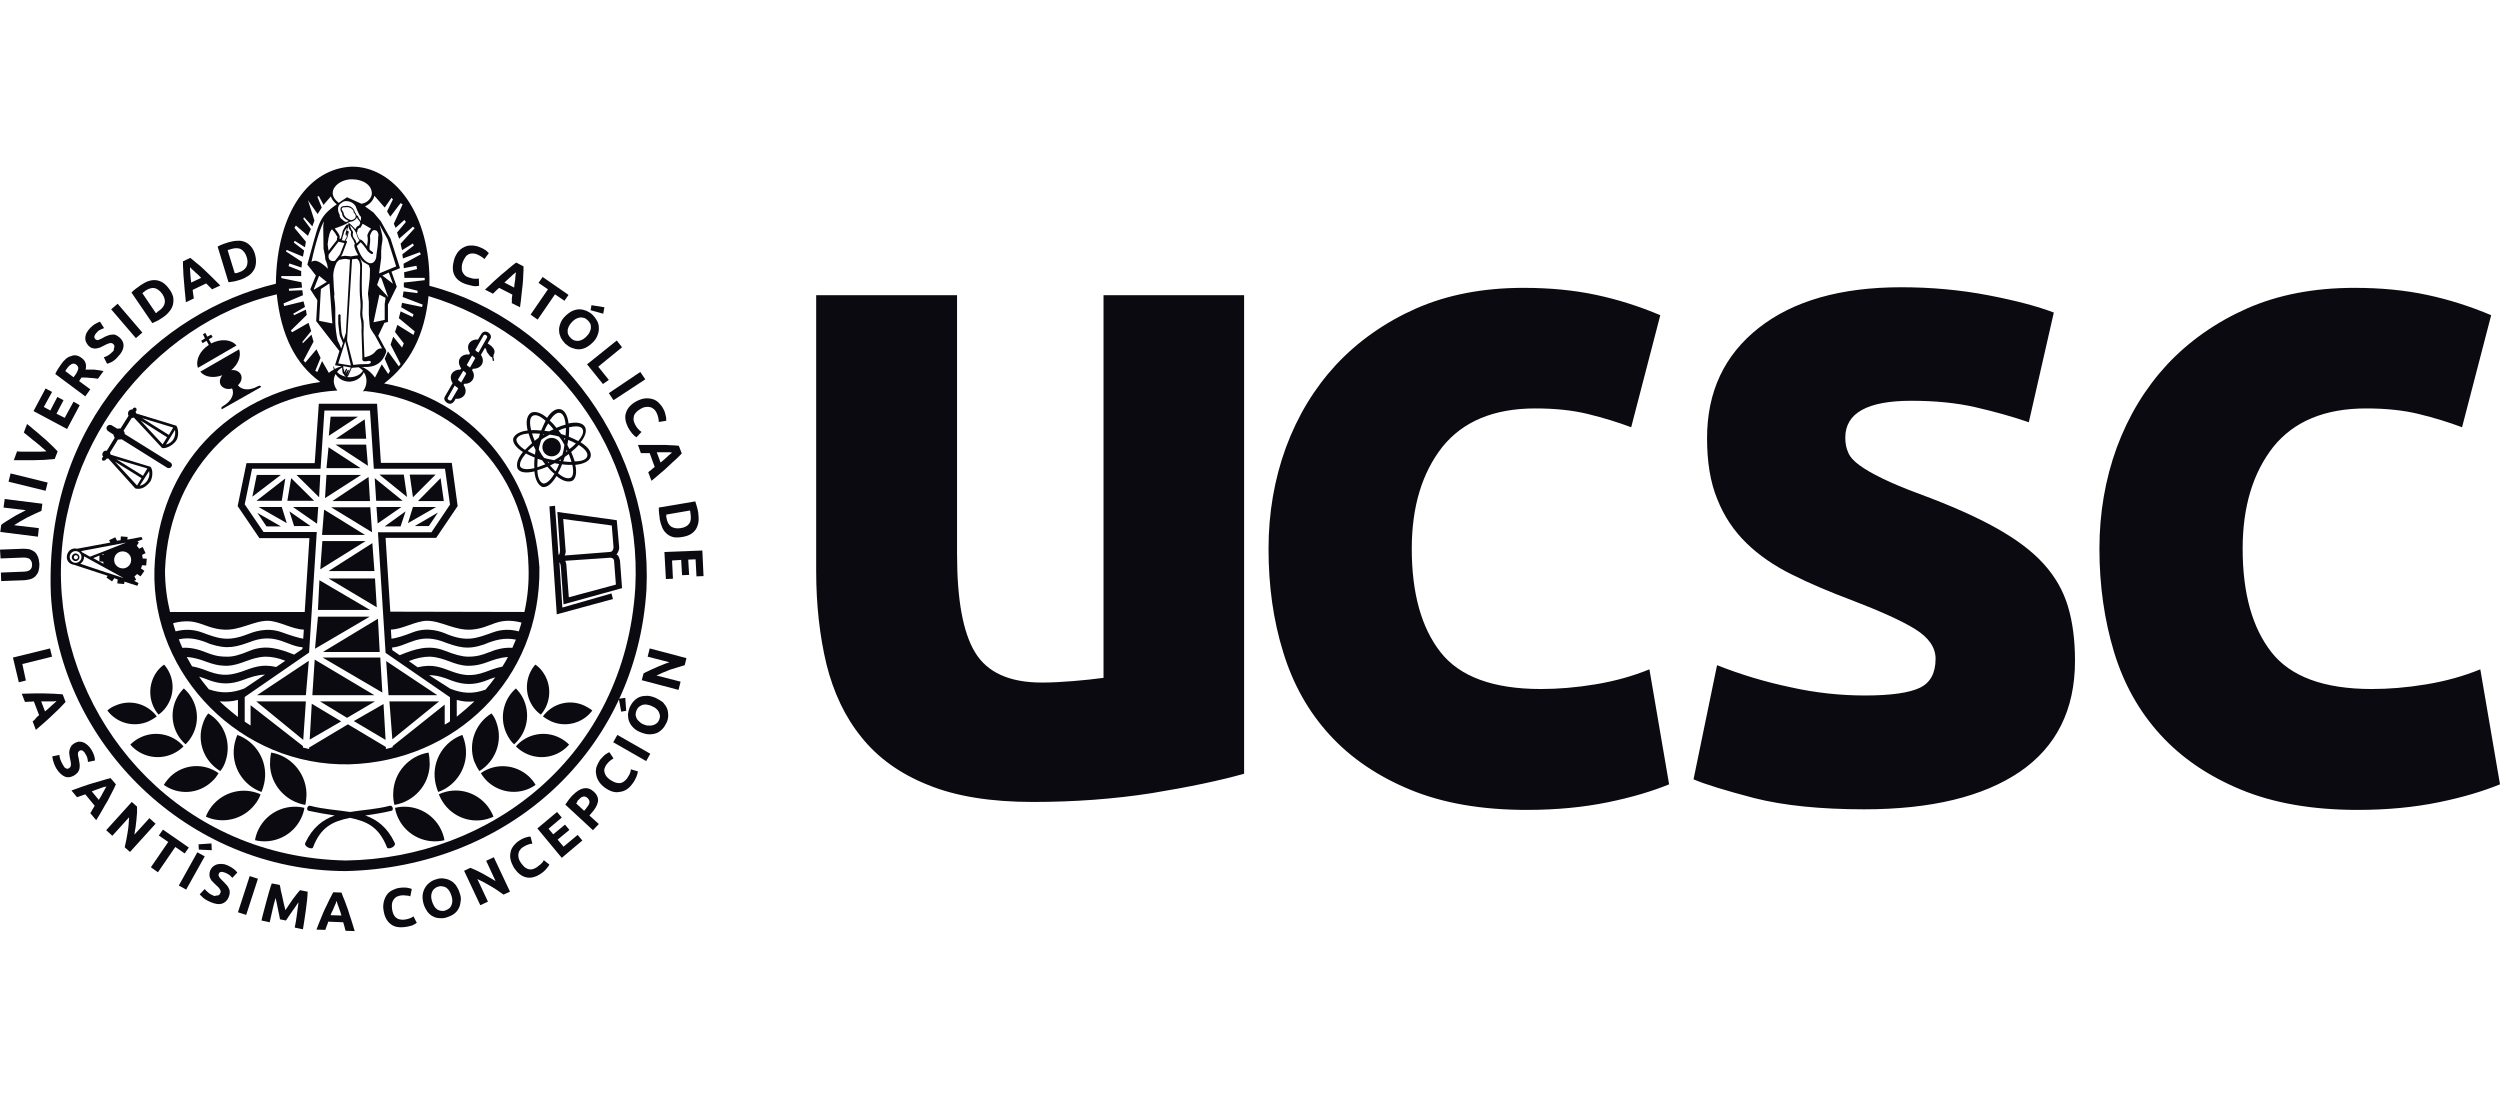 <svg width="180" height="80" viewBox="0 0 180 80" fill="none" xmlns="http://www.w3.org/2000/svg">
<path d="M134.28 50.075C136.144 50.075 137.456 49.885 138.219 49.525C138.981 49.165 139.362 48.466 139.362 47.428C139.362 46.623 138.875 45.904 137.88 45.289C136.885 44.675 135.36 43.998 133.327 43.214C131.739 42.621 130.299 42.007 129.028 41.372C127.736 40.736 126.635 39.974 125.746 39.106C124.835 38.216 124.136 37.179 123.649 35.951C123.141 34.722 122.908 33.261 122.908 31.546C122.908 28.2 124.158 25.553 126.635 23.605C129.113 21.656 132.544 20.682 136.885 20.682C139.045 20.682 141.141 20.873 143.132 21.254C145.122 21.635 146.711 22.059 147.875 22.503L146.075 30.402C144.911 30 143.619 29.64 142.242 29.322C140.866 29.005 139.32 28.856 137.605 28.856C134.449 28.856 132.861 29.746 132.861 31.503C132.861 31.906 132.925 32.266 133.073 32.584C133.2 32.901 133.475 33.198 133.878 33.494C134.28 33.791 134.831 34.108 135.529 34.447C136.228 34.786 137.118 35.167 138.219 35.569C140.442 36.395 142.264 37.2 143.704 38.005C145.144 38.809 146.287 39.656 147.134 40.588C147.981 41.52 148.553 42.536 148.892 43.659C149.231 44.781 149.4 46.094 149.4 47.576C149.4 51.092 148.066 53.76 145.44 55.56C142.793 57.36 139.045 58.271 134.216 58.271C131.061 58.271 128.414 57.995 126.318 57.466C124.221 56.915 122.76 56.471 121.934 56.111L123.628 47.894C125.344 48.572 127.101 49.101 128.922 49.482C130.722 49.885 132.501 50.075 134.28 50.075ZM89.576 55.708C87.861 56.195 85.638 56.661 82.927 57.106C80.216 57.529 77.358 57.741 74.372 57.741C71.344 57.741 68.823 57.339 66.812 56.513C64.8 55.708 63.212 54.565 62.026 53.082C60.84 51.621 60.014 49.864 59.506 47.831C59.019 45.798 58.765 43.553 58.765 41.118V21.254H68.908V39.911C68.908 43.172 69.332 45.522 70.2 46.962C71.068 48.402 72.656 49.144 75.007 49.144C75.727 49.144 76.468 49.101 77.273 49.038C78.078 48.974 78.819 48.889 79.454 48.805V21.254H89.576V55.708ZM151.158 39.508C151.158 36.925 151.581 34.489 152.407 32.224C153.254 29.936 154.461 27.946 156.028 26.252C157.616 24.558 159.544 23.202 161.788 22.207C164.054 21.212 166.638 20.725 169.518 20.725C171.424 20.725 173.16 20.894 174.748 21.233C176.336 21.572 177.861 22.059 179.365 22.694L177.268 30.762C176.315 30.402 175.278 30.085 174.155 29.809C173.033 29.534 171.762 29.407 170.365 29.407C167.379 29.407 165.155 30.339 163.673 32.181C162.212 34.045 161.471 36.48 161.471 39.508C161.471 42.727 162.169 45.205 163.546 46.962C164.922 48.72 167.336 49.609 170.767 49.609C171.995 49.609 173.308 49.504 174.706 49.271C176.104 49.038 177.395 48.678 178.581 48.191L180 56.471C178.814 56.958 177.353 57.402 175.595 57.762C173.838 58.122 171.889 58.313 169.751 58.313C166.489 58.313 163.694 57.826 161.344 56.852C158.993 55.878 157.066 54.565 155.541 52.892C154.016 51.219 152.915 49.249 152.216 46.962C151.518 44.654 151.158 42.176 151.158 39.508ZM91.334 39.508C91.334 36.925 91.758 34.489 92.584 32.224C93.431 29.936 94.638 27.946 96.205 26.252C97.793 24.558 99.72 23.202 101.965 22.207C104.231 21.212 106.814 20.725 109.694 20.725C111.6 20.725 113.336 20.894 114.925 21.233C116.513 21.572 118.038 22.059 119.541 22.694L117.445 30.762C116.492 30.402 115.454 30.085 114.332 29.809C113.209 29.534 111.939 29.407 110.541 29.407C107.555 29.407 105.332 30.339 103.849 32.181C102.388 34.045 101.647 36.48 101.647 39.508C101.647 42.727 102.346 45.205 103.722 46.962C105.099 48.72 107.513 49.609 110.944 49.609C112.172 49.609 113.485 49.504 114.882 49.271C116.28 49.038 117.572 48.678 118.758 48.191L120.176 56.471C118.991 56.958 117.529 57.402 115.772 57.762C114.014 58.122 112.066 58.313 109.927 58.313C106.666 58.313 103.871 57.826 101.52 56.852C99.169 55.878 97.242 54.565 95.718 52.892C94.193 51.219 93.092 49.249 92.393 46.962C91.673 44.654 91.334 42.176 91.334 39.508Z" fill="#0B0A11"/>
<path d="M8.386 33.071L10.292 34.257L10.609 33.727L8.386 33.071ZM12.6 30.953L11.943 32.012C12.452 31.885 12.685 31.44 12.6 30.953ZM10.228 30.106L12.155 31.313L12.473 30.784L10.228 30.106ZM10.122 30.276L11.71 31.991L12.028 31.483L10.122 30.276ZM10.736 33.918L10.059 34.977C10.567 34.871 10.842 34.342 10.736 33.918ZM8.28 33.24L9.868 34.956L10.186 34.426L8.28 33.24ZM12.049 33.685L8.767 31.631L8.492 31.652L7.92 32.584L7.962 32.732L10.736 33.579C10.991 33.579 11.054 34.236 10.842 34.638C10.503 35.104 10.122 35.273 9.741 35.167L7.793 33.008L7.666 33.029L7.602 33.113C7.391 33.283 7.221 33.05 7.433 32.88C7.263 32.732 7.454 32.372 7.687 32.457L8.259 31.525C8.195 31.419 8.174 31.334 8.174 31.292L7.75 31.017C7.518 30.763 7.814 30.509 8.026 30.614L8.449 30.869C8.513 30.848 8.598 30.848 8.682 30.848L9.254 29.937C9.127 29.662 9.339 29.45 9.529 29.492C9.614 29.259 9.889 29.323 9.826 29.556L9.762 29.64C9.783 29.683 9.805 29.746 9.805 29.767L12.642 30.636C12.769 30.614 12.939 31.229 12.727 31.652C12.452 32.16 11.689 32.393 11.626 32.203L9.635 30.064C9.572 30.085 9.529 30.106 9.487 30.085L8.894 31.017C8.958 31.08 8.979 31.144 8.979 31.25L12.282 33.304C12.515 33.473 12.303 33.791 12.049 33.685Z" fill="#0B0A11"/>
<path d="M9.106 40.864C9.402 40.716 9.529 40.356 9.381 40.038C9.233 39.742 8.873 39.615 8.555 39.763C8.259 39.911 8.132 40.271 8.28 40.589C8.449 40.885 8.809 41.012 9.106 40.864ZM5.866 40.102C5.866 39.869 5.675 39.678 5.442 39.678C5.209 39.678 5.019 39.869 5.019 40.102C5.019 40.335 5.209 40.525 5.442 40.525C5.675 40.525 5.866 40.335 5.866 40.102ZM7.602 41.203L7.75 41.245L8.915 41.626L6.056 40.059C6.056 40.292 5.972 40.462 5.781 40.589L7.602 41.203ZM6.48 40.081L7.475 39.699L9.085 39.064L7.412 39.382L5.845 39.678L5.908 39.763L6.48 40.081ZM6.713 40.186L7.136 40.419L7.454 40.589L7.433 40.441L7.158 40.419V39.996L6.713 40.186ZM7.475 39.89L7.306 39.953H7.454L7.475 39.89ZM10.271 38.831L9.889 38.979L9.995 39.064L9.847 39.297C9.91 39.361 9.974 39.424 10.016 39.509L10.271 39.382L10.482 39.826L10.228 39.953C10.249 40.038 10.271 40.123 10.271 40.208L10.567 40.229L10.525 40.716L10.228 40.695C10.207 40.779 10.186 40.864 10.143 40.928L10.398 41.097L10.122 41.499L9.868 41.33C9.805 41.394 9.741 41.457 9.678 41.499L9.805 41.754L9.656 41.817L9.974 41.986L9.889 42.177L8.958 41.881L8.936 42.05L8.449 42.008L8.47 41.711C8.386 41.69 8.301 41.669 8.238 41.626L8.068 41.859L7.666 41.584L7.75 41.457L5.358 40.673C4.447 40.546 4.786 39.318 5.548 39.509L7.941 39.064L7.856 38.895L8.301 38.683L8.428 38.937C8.513 38.916 8.598 38.895 8.682 38.895L8.703 38.619L9.19 38.662L9.169 38.852L10.186 38.662L10.271 38.831ZM5.315 40.123C5.315 40.208 5.379 40.271 5.463 40.271C5.548 40.271 5.612 40.208 5.612 40.123C5.612 40.038 5.548 39.975 5.463 39.975C5.379 39.975 5.315 40.038 5.315 40.123ZM5.167 40.123C5.167 39.975 5.294 39.848 5.442 39.848C5.59 39.848 5.718 39.975 5.718 40.123C5.718 40.271 5.59 40.398 5.442 40.398C5.294 40.398 5.167 40.271 5.167 40.123Z" fill="#0B0A11"/>
<path d="M15.967 29.471C15.967 29.471 15.882 29.323 16.03 29.259C16.75 28.836 16.878 28.306 16.708 27.967C16.39 28.073 16.052 27.967 15.903 27.734C15.776 27.523 15.819 27.247 16.009 27.014C15.395 27.247 14.739 27.163 14.421 26.76L17.216 25.151C17.386 25.638 17.153 26.231 16.645 26.654C16.92 26.612 17.195 26.718 17.322 26.93C17.47 27.184 17.386 27.502 17.132 27.734C17.343 28.031 17.873 28.2 18.593 27.798C18.741 27.713 18.805 27.861 18.805 27.861L15.967 29.471ZM14.252 26.485C14.061 25.956 14.379 25.257 15.035 24.833L14.866 24.537L14.59 24.706L14.485 24.537L14.76 24.367L14.612 24.071L14.781 23.965L14.929 24.24L15.205 24.092L15.31 24.262L15.035 24.431L15.205 24.727C15.903 24.367 16.666 24.431 17.026 24.876L14.252 26.485Z" fill="#0B0A11"/>
<path d="M22.532 61.024C22.468 61.193 21.854 60.96 21.981 60.685C22.511 59.563 23.252 59.012 24.099 58.716C23.527 58.631 22.913 58.525 22.214 58.377C22.023 58.334 22.129 57.953 22.341 58.017C23.294 58.271 24.268 58.313 25.2 58.462C26.111 58.313 27.085 58.271 28.059 58.017C28.271 57.953 28.377 58.334 28.186 58.377C27.487 58.546 26.852 58.631 26.301 58.716C27.148 59.012 27.889 59.563 28.419 60.685C28.546 60.96 27.953 61.193 27.868 61.024C27.297 59.563 26.449 59.139 25.2 58.885C23.929 59.139 23.082 59.563 22.532 61.024Z" fill="#0B0A11"/>
<path d="M33.522 53.739C33.734 55.2 32.866 56.556 31.553 57.022C31.447 56.767 31.362 56.492 31.32 56.196C31.108 54.734 31.976 53.379 33.289 52.913C33.395 53.167 33.48 53.443 33.522 53.739ZM35.767 52.087C36.212 53.4 35.661 54.819 34.518 55.518C34.369 55.306 34.242 55.052 34.136 54.798C33.692 53.485 34.242 52.066 35.386 51.367C35.555 51.558 35.682 51.812 35.767 52.087ZM37.609 50.181C38.245 51.346 37.969 52.765 37.016 53.591C36.826 53.422 36.678 53.21 36.55 52.977C35.915 51.812 36.191 50.393 37.144 49.567C37.313 49.737 37.482 49.949 37.609 50.181ZM39.049 48.339C39.769 49.292 39.685 50.605 38.944 51.452C38.753 51.325 38.584 51.156 38.435 50.965C37.715 50.012 37.8 48.699 38.541 47.852C38.732 47.979 38.901 48.127 39.049 48.339ZM31.998 57.911C31.828 57.678 31.701 57.445 31.595 57.191C32.802 56.619 34.285 56.958 35.132 58.08C35.301 58.313 35.428 58.546 35.534 58.8C34.327 59.372 32.845 59.033 31.998 57.911ZM35.111 56.28C34.92 56.09 34.751 55.899 34.623 55.666C35.661 54.925 37.101 55.01 38.075 55.899C38.266 56.09 38.435 56.28 38.562 56.513C37.525 57.255 36.085 57.17 35.111 56.28ZM37.736 54.184C37.504 54.057 37.313 53.909 37.144 53.739C37.927 52.829 39.282 52.553 40.383 53.167C40.616 53.294 40.807 53.443 40.976 53.612C40.193 54.523 38.838 54.798 37.736 54.184ZM39.685 51.939C39.473 51.833 39.282 51.727 39.092 51.579C39.748 50.669 40.976 50.309 42.056 50.796C42.268 50.901 42.459 51.007 42.649 51.156C41.972 52.066 40.743 52.405 39.685 51.939ZM30.939 55.052C30.896 56.535 29.795 57.72 28.398 57.953C28.334 57.678 28.292 57.382 28.313 57.085C28.355 55.603 29.456 54.417 30.854 54.184C30.918 54.459 30.939 54.756 30.939 55.052ZM28.694 58.949C28.567 58.694 28.482 58.44 28.44 58.165C29.732 57.847 31.129 58.462 31.744 59.711C31.87 59.965 31.955 60.219 31.998 60.495C30.706 60.812 29.308 60.198 28.694 58.949Z" fill="#0B0A11"/>
<path d="M16.856 53.739C16.899 53.443 16.983 53.167 17.089 52.913C18.424 53.4 19.27 54.756 19.059 56.196C19.016 56.492 18.932 56.767 18.826 57.022C17.513 56.556 16.645 55.2 16.856 53.739ZM14.612 52.087C14.696 51.812 14.823 51.579 14.993 51.367C16.136 52.045 16.687 53.464 16.242 54.798C16.158 55.073 16.03 55.306 15.861 55.518C14.696 54.819 14.146 53.4 14.612 52.087ZM12.769 50.181C12.896 49.949 13.066 49.737 13.235 49.567C14.188 50.393 14.485 51.812 13.828 52.977C13.701 53.21 13.532 53.422 13.362 53.591C12.409 52.765 12.134 51.346 12.769 50.181ZM11.308 48.339C11.456 48.149 11.626 47.979 11.816 47.852C12.579 48.72 12.642 50.012 11.922 50.965C11.774 51.156 11.605 51.325 11.414 51.452C10.673 50.584 10.609 49.292 11.308 48.339ZM18.36 57.911C17.513 59.012 16.03 59.351 14.823 58.8C14.908 58.546 15.056 58.313 15.226 58.08C16.073 56.979 17.555 56.64 18.762 57.191C18.678 57.445 18.529 57.699 18.36 57.911ZM15.247 56.28C14.273 57.191 12.833 57.255 11.795 56.513C11.922 56.301 12.092 56.09 12.282 55.899C13.256 54.989 14.696 54.925 15.734 55.666C15.607 55.899 15.459 56.09 15.247 56.28ZM12.621 54.184C11.52 54.798 10.165 54.523 9.381 53.612C9.551 53.443 9.741 53.294 9.974 53.167C11.075 52.553 12.431 52.829 13.214 53.739C13.045 53.909 12.854 54.057 12.621 54.184ZM10.694 51.939C9.635 52.405 8.407 52.066 7.729 51.156C7.899 51.007 8.089 50.88 8.322 50.796C9.381 50.33 10.609 50.669 11.287 51.579C11.096 51.727 10.906 51.833 10.694 51.939ZM19.44 55.052C19.44 54.756 19.461 54.459 19.525 54.184C20.922 54.417 22.002 55.624 22.066 57.085C22.066 57.382 22.045 57.678 21.981 57.953C20.584 57.72 19.482 56.513 19.44 55.052ZM21.663 58.949C21.049 60.198 19.652 60.812 18.36 60.495C18.402 60.24 18.487 59.965 18.614 59.711C19.228 58.462 20.626 57.847 21.918 58.165C21.875 58.44 21.791 58.694 21.663 58.949Z" fill="#0B0A11"/>
<path d="M40.701 40.377C40.744 40.483 40.786 40.61 40.786 40.8L40.955 43.003L44.344 42.092L44.217 40.419C44.217 40.08 43.814 40.165 43.814 40.165L40.701 40.377ZM40.553 37.37L40.722 39.593C40.765 39.784 40.659 39.996 40.659 39.996L43.899 39.742C44.174 39.742 44.174 39.403 44.174 39.403L44.047 37.836L40.553 37.37ZM39.96 36.417L40.214 39.953C40.32 39.953 40.32 39.614 40.32 39.614L40.129 36.861L44.407 37.454L44.577 39.36C44.619 39.636 44.386 39.932 44.386 39.932C44.555 39.932 44.64 40.377 44.64 40.377L44.788 42.346L40.574 43.511L40.384 40.864C40.384 40.589 40.278 40.483 40.278 40.483L40.489 43.744L44.026 42.727L44.132 43.13L40.087 44.231L39.558 36.459L39.96 36.417Z" fill="#0B0A11"/>
<path d="M32.739 27.756L32.252 28.624C32.146 28.73 32.4 28.92 32.506 28.793L32.993 27.967C32.951 27.904 32.845 27.861 32.739 27.756ZM33.353 26.697L32.972 27.332C33.014 27.438 33.099 27.438 33.205 27.544L33.565 26.909C33.544 26.803 33.438 26.76 33.353 26.697ZM33.988 25.596L33.607 26.273C33.628 26.337 33.755 26.379 33.84 26.464L34.221 25.786C34.158 25.701 34.052 25.659 33.988 25.596ZM34.221 25.193C34.264 25.278 34.348 25.32 34.454 25.384L35.068 24.304C35.132 24.156 34.878 24.029 34.814 24.156L34.221 25.193ZM34.623 25.553C34.962 26.019 34.666 26.57 34.052 26.549L33.988 26.654C34.327 27.12 33.967 27.671 33.438 27.629L33.374 27.713C33.776 28.306 33.311 28.772 32.802 28.709C32.654 29.047 32.442 29.153 32.188 29.005C31.998 28.857 31.934 28.709 32.04 28.539L32.591 27.586C32.231 27.015 32.654 26.591 33.141 26.612L33.205 26.527C32.76 25.871 33.311 25.447 33.776 25.532L33.84 25.426C33.459 24.833 33.925 24.389 34.412 24.452L34.666 24.029C34.793 23.859 34.962 23.838 35.132 23.923C35.322 24.05 35.386 24.198 35.322 24.367L35.111 24.727C35.217 24.791 35.301 24.855 35.301 24.855C35.577 25.066 35.661 25.278 35.577 25.469C35.577 25.469 35.534 25.532 35.534 25.596C35.555 25.659 35.513 25.701 35.513 25.701C35.555 25.786 35.577 25.977 35.577 25.977H35.471C35.492 25.934 35.428 25.723 35.428 25.723C35.28 25.701 35.174 25.49 35.153 25.469C35.132 25.447 35.068 25.363 35.068 25.363L35.026 25.257C35.026 25.151 34.92 25.045 34.92 25.045L34.623 25.553Z" fill="#0B0A11"/>
<path d="M38.52 32.732L38.562 32.393L38.605 32.076L38.647 31.906L38.626 32.012L38.562 32.393L38.414 32.097C38.266 32.224 38.118 32.351 37.991 32.478C38.139 32.563 38.33 32.648 38.52 32.732ZM40.066 30.805C40.299 30.699 40.532 30.615 40.722 30.572C40.68 30.064 40.532 29.767 40.299 29.725C40.087 29.683 39.833 29.895 39.579 30.276C39.748 30.424 39.897 30.593 40.066 30.805ZM38.499 31.737L38.774 31.525L39.071 31.313L39.198 31.25H39.113L39.071 31.335L38.774 31.546L38.88 31.229C38.668 31.207 38.478 31.207 38.308 31.207C38.351 31.356 38.414 31.546 38.499 31.737ZM39.41 33.6C39.155 33.706 38.922 33.791 38.69 33.855C38.711 34.384 38.859 34.702 39.092 34.807C39.325 34.85 39.621 34.596 39.918 34.109C39.748 33.982 39.579 33.812 39.41 33.6ZM40.955 32.69L40.659 32.902L40.744 32.584L40.849 32.478L40.807 32.372L40.765 32.542L40.659 32.902L40.553 33.219C40.765 33.24 40.955 33.262 41.146 33.262C41.104 33.071 41.019 32.902 40.955 32.69ZM38.732 32.817V32.732V32.817ZM38.054 31.207C37.588 31.25 37.292 31.377 37.186 31.61C37.144 31.822 37.377 32.118 37.8 32.393C37.948 32.245 38.118 32.076 38.308 31.906C38.202 31.652 38.118 31.419 38.054 31.207ZM40.257 31.44C40.13 31.398 39.981 31.356 39.833 31.335L39.579 31.292C39.431 31.377 39.282 31.462 39.134 31.546L38.965 31.673C38.922 31.843 38.859 32.012 38.816 32.203L38.795 32.372C38.859 32.499 38.944 32.648 39.028 32.775L39.176 32.965C39.304 33.008 39.431 33.05 39.579 33.071L39.897 33.135L40.193 32.965L40.489 32.753L40.574 32.436L40.638 32.033C40.574 31.927 40.511 31.8 40.447 31.695L40.257 31.44ZM40.701 31.589L40.595 31.546L40.659 31.673L40.701 31.589ZM41.464 31.927C41.294 31.843 41.125 31.758 40.913 31.673C40.892 31.779 40.871 31.906 40.849 32.033L40.998 32.33C41.188 32.203 41.337 32.055 41.464 31.927ZM42.289 32.817C42.332 32.584 42.099 32.309 41.675 32.033C41.527 32.203 41.337 32.372 41.125 32.542C41.231 32.796 41.315 33.008 41.379 33.219C41.929 33.219 42.247 33.071 42.289 32.817ZM40.955 31.44C41.209 31.546 41.442 31.652 41.633 31.758C41.972 31.356 42.056 31.059 41.929 30.869C41.802 30.678 41.464 30.657 40.977 30.763C40.977 30.953 40.977 31.186 40.955 31.44ZM40.405 31.25L40.722 31.356C40.744 31.165 40.744 30.975 40.744 30.805C40.574 30.848 40.405 30.911 40.214 30.996L40.405 31.25ZM39.939 31.102L40.045 31.123L39.939 31.102ZM39.198 31.017L39.536 31.059L39.854 30.911C39.727 30.742 39.6 30.615 39.473 30.488C39.367 30.636 39.282 30.805 39.198 31.017ZM38.245 30.975C38.456 30.953 38.69 30.975 38.965 30.996C39.071 30.742 39.176 30.509 39.282 30.297C38.859 29.916 38.541 29.81 38.33 29.958C38.139 30.085 38.118 30.466 38.245 30.975ZM38.499 32.944C38.266 32.838 38.033 32.753 37.864 32.648C37.525 33.05 37.377 33.367 37.461 33.6C37.588 33.791 37.948 33.833 38.478 33.706C38.456 33.473 38.456 33.24 38.499 32.944ZM39.028 33.135L38.711 33.029C38.69 33.262 38.69 33.452 38.69 33.643C38.859 33.579 39.071 33.516 39.261 33.431L39.028 33.135ZM39.558 33.283L39.431 33.24L39.473 33.325L39.558 33.283ZM40.257 33.41L39.918 33.346L40.235 33.177H40.362L40.405 33.071L40.235 33.177C40.108 33.24 40.002 33.304 39.897 33.367L39.6 33.516C39.748 33.685 39.875 33.812 40.002 33.939C40.108 33.791 40.172 33.6 40.257 33.41ZM41.209 33.473C40.998 33.473 40.744 33.473 40.468 33.431C40.384 33.664 40.278 33.876 40.172 34.066C40.532 34.384 40.849 34.49 41.082 34.405C41.273 34.32 41.315 33.96 41.209 33.473ZM42.522 32.902C42.416 33.219 42.014 33.41 41.421 33.473C41.548 34.045 41.464 34.447 41.209 34.617C40.892 34.744 40.511 34.638 40.066 34.278C39.727 34.85 39.367 35.125 39.05 35.062C38.732 34.913 38.541 34.553 38.478 33.939C37.864 34.087 37.44 34.024 37.271 33.749C37.144 33.41 37.271 33.008 37.652 32.542C37.144 32.224 36.889 31.864 36.953 31.567C37.08 31.25 37.44 31.059 37.991 30.996C37.842 30.36 37.927 29.937 38.224 29.725C38.52 29.577 38.944 29.704 39.388 30.085C39.706 29.598 40.045 29.386 40.384 29.471C40.68 29.577 40.871 29.937 40.934 30.488C41.527 30.36 41.951 30.445 42.12 30.742C42.268 31.038 42.141 31.419 41.802 31.843C42.374 32.203 42.607 32.542 42.522 32.902ZM39.875 31.546C40.235 31.631 40.447 31.991 40.362 32.351C40.278 32.711 39.918 32.923 39.558 32.838C39.198 32.753 38.986 32.393 39.071 32.033C39.155 31.673 39.515 31.462 39.875 31.546Z" fill="#0B0A11"/>
<path d="M24.247 14.711C24.035 14.542 23.887 14.351 23.823 14.139L23.294 14.753L22.955 14.118L22.849 14.16L23.167 14.944L22.871 15.41L22.172 14.415L22.638 15.876L22.489 16.299L21.896 15.643L21.833 15.749L22.384 16.49L22.172 16.977L21.303 16.236L21.198 16.405L22.023 17.4L21.96 17.803L21.219 17.337L21.155 17.464L21.896 18.036L21.812 18.48L20.647 17.993L20.584 18.099L21.748 18.862L21.706 19.264L20.838 18.968L20.774 19.158L21.685 19.518V19.878H20.245L20.266 20.026L21.706 20.323L21.748 20.704L20.795 20.789L20.816 20.937L21.769 20.895L21.812 21.255L20.414 21.848L20.456 22.038L21.854 21.699L21.96 22.102L21.113 22.589L21.176 22.695L22.023 22.292L22.087 22.673L20.944 23.796L21.028 23.923L22.214 23.245L22.405 23.838L21.769 24.622L21.812 24.706L22.426 24.092L22.574 24.6L21.854 25.956L21.981 26.104L22.786 25.151L23.082 25.765L22.701 26.697L22.849 26.782L23.188 25.998L23.675 26.845C23.781 26.76 23.908 26.676 24.035 26.612C24.014 26.527 23.993 26.443 23.993 26.337C24.056 26.422 24.078 26.506 24.099 26.57C24.247 26.485 24.416 26.422 24.586 26.379L24.12 26.294L24.438 25.278L22.765 23.118L22.849 21.636L22.786 21.509L22.722 21.424L22.341 20.831L22.744 19.836L22.129 19.052C22.976 16.066 22.871 15.664 24.247 14.711ZM24.395 14.605C24.565 14.478 24.755 14.351 24.988 14.203L26.026 14.669C26.343 14.626 26.682 14.393 26.767 14.012C26.831 13.335 26.132 12.911 25.369 12.911C24.395 12.869 23.336 13.822 24.395 14.605ZM24.268 26.782C24.416 26.951 24.649 27.078 24.904 27.12C24.798 27.036 24.755 26.993 24.755 26.93C24.692 26.909 24.649 26.866 24.671 26.782C24.649 26.782 24.649 26.676 24.649 26.676L24.628 26.464C24.48 26.549 24.353 26.654 24.268 26.782ZM24.967 27.142C25.031 27.142 25.115 27.163 25.2 27.163C25.623 27.142 25.962 26.972 26.132 26.697C26.047 26.591 25.941 26.506 25.814 26.443L25.327 26.485L25.052 27.099L24.967 27.142ZM26.216 26.485C26.534 26.654 26.767 26.866 27 27.184L27.487 26.231L27.953 26.93L28.08 26.718L27.699 25.829L27.932 25.299L28.715 26.379L28.842 26.21L28.122 24.812L28.313 24.24L28.948 25.024L29.075 24.727L28.44 23.902L28.609 23.393L29.774 24.113L29.859 23.859L28.715 22.906L28.842 22.419L29.711 22.822L29.774 22.631L28.885 22.123L28.948 21.805L30.388 22.102L30.431 21.932L28.991 21.382L29.054 20.979L30.049 21.106L30.071 20.937L29.075 20.683V20.344L30.579 20.174V20.005H29.118L29.096 19.603L30.028 19.37L29.986 19.137L29.075 19.306L29.054 18.989L30.303 18.311L30.219 18.163L29.012 18.608L28.969 18.311L29.795 17.676L29.732 17.527L28.948 18.015L28.842 17.549L29.859 16.426L29.732 16.32L28.736 17.189L28.588 16.744L29.224 15.982L29.118 15.833L28.482 16.405L28.355 16.109L28.991 14.711L28.842 14.626L28.101 15.6L27.868 15.219L28.292 14.351L28.186 14.245L27.699 14.944L26.958 14.097C26.873 14.436 26.64 14.69 26.28 14.859L26.894 15.304L27.424 15.939L28.122 17.189L28.8 19.306L28.186 19.56L28.567 20.64L27.932 21.932V23.182L27.678 23.245L27.233 24.177L27.699 25.045C27.784 25.151 27.826 25.257 27.805 25.363C27.551 26.104 27.021 26.464 26.216 26.422L26.005 26.443C26.111 26.443 26.174 26.464 26.216 26.485ZM25.56 15.41C25.475 15.325 25.433 15.262 25.454 15.177C25.306 14.965 25.115 14.88 24.861 14.923C24.671 14.902 24.586 14.965 24.607 15.092L24.734 15.304C24.755 15.558 24.946 15.749 25.285 15.854C25.581 15.791 25.687 15.622 25.56 15.41ZM25.687 16.723C25.729 16.871 25.729 16.998 25.899 17.252C26.026 17.189 26.259 17.506 26.428 17.739L26.449 17.549C26.492 17.337 26.492 17.146 26.449 16.977C26.449 16.829 26.64 16.532 26.725 16.469L26.111 16.109L25.962 16.384C25.835 16.405 25.772 16.469 25.729 16.596C25.751 16.659 25.729 16.702 25.687 16.723ZM25.708 15.622C25.666 15.77 25.475 15.939 25.264 15.96C25.073 15.96 25.115 16.109 24.099 16.448C24.353 16.786 24.522 16.956 24.438 17.189C24.586 17.189 24.544 17.168 24.565 17.083C24.586 17.019 24.628 16.892 24.649 16.786C24.649 16.702 24.671 16.659 24.692 16.596C24.755 16.448 24.84 16.342 24.925 16.215C24.967 16.151 25.009 16.13 25.052 16.193C25.073 16.215 25.073 16.278 25.052 16.384L24.967 16.638C25.009 16.596 25.052 16.596 25.073 16.638C25.136 16.702 25.094 16.702 25.094 16.765C25.009 17.04 25.073 17.062 24.882 17.316C24.967 17.337 25.009 17.379 24.967 17.464L24.649 18.29C24.628 18.353 24.586 18.396 24.544 18.459L24.861 18.417L25.264 18.459L25.793 18.375C25.687 18.205 25.391 17.654 25.56 17.549C25.518 17.485 25.496 17.422 25.475 17.358C25.454 17.316 25.369 17.189 25.285 17.019C25.2 16.744 25.369 16.723 25.2 16.575C25.136 16.49 25.094 16.384 25.073 16.215C25.031 16.087 25.115 16.024 25.221 16.13C25.412 16.32 25.539 16.426 25.581 16.511C25.645 16.363 25.708 16.278 25.856 16.236L25.941 16.066C25.878 15.791 25.729 15.854 25.708 15.643V15.622ZM24.713 26.358L24.734 26.633L24.776 26.527V26.803L24.904 26.591C24.925 26.527 25.009 26.549 24.988 26.612L24.861 26.93L25.031 26.654C25.052 26.612 25.136 26.612 25.115 26.697L24.967 27.057L25.264 26.464L24.713 26.358ZM23.336 15.939C23.125 16.193 22.68 17.612 22.426 18.862C22.659 18.65 23.061 18.819 23.612 19.349L23.548 19.01L23.421 18.671L23.4 18.417L23.294 17.909L23.273 16.32C23.273 16.215 23.294 16.087 23.336 15.939ZM27.318 16.172C27.762 17.633 27.402 17.019 27.445 18.586L27.296 19.688L28.525 19.179L27.911 17.231L27.318 16.172ZM26.64 16.956C26.661 17.189 26.661 17.379 26.64 17.527C26.598 17.718 26.598 17.866 26.619 17.993L26.852 18.163C26.894 18.247 26.831 18.311 26.746 18.29C26.598 18.205 26.449 18.099 26.343 17.887C26.195 17.676 26.068 17.527 25.962 17.443L25.687 17.718C25.983 18.502 26.216 18.798 26.598 18.946C26.831 18.989 27 18.862 27.085 18.544C27.106 18.247 27.169 17.951 27.191 17.718C27.233 17.316 27.212 17.062 27.254 16.892C27.233 16.786 27.191 16.702 27.127 16.617C27.021 16.575 26.958 16.553 26.894 16.575C26.809 16.596 26.725 16.723 26.64 16.956ZM25.2 16.215C25.221 16.342 25.264 16.426 25.306 16.532C25.412 16.638 25.433 16.723 25.412 16.786C25.369 16.934 25.412 17.083 25.56 17.252C25.645 17.358 25.602 17.4 25.687 17.527L25.878 17.316C25.751 17.125 25.687 16.956 25.666 16.829C25.581 16.659 25.539 16.532 25.2 16.215ZM24.819 17.337C24.819 17.252 24.946 17.168 24.967 17.04C24.967 16.956 25.031 16.765 25.031 16.765L24.925 16.998C24.84 16.85 24.904 16.702 24.904 16.702L24.988 16.426C25.009 16.342 24.819 16.596 24.776 16.702C24.755 16.786 24.734 16.871 24.734 16.871C24.734 16.871 24.649 17.062 24.649 17.146C24.649 17.231 24.607 17.294 24.607 17.294L24.819 17.337ZM24.374 17.4L23.675 18.311C23.591 18.586 23.739 18.883 24.12 18.777L24.48 18.311L24.798 17.506L24.374 17.4ZM23.654 18.057L24.268 17.273C24.247 17.189 24.247 17.146 24.289 17.104C24.311 17.062 24.289 17.019 24.226 16.956C24.183 16.85 24.078 16.702 23.908 16.511C23.76 16.617 23.654 16.977 23.591 17.591L23.654 18.057ZM22.616 20.852L23.527 20.302L22.976 19.857L22.595 20.81L22.616 20.852ZM23.929 23.288L23.718 20.407L23.104 20.81L22.976 23.097L23.929 23.288ZM24.247 18.883C24.099 19.179 24.014 19.476 23.993 19.814C24.014 20.513 24.056 20.979 24.078 21.212C24.014 21.382 24.12 21.572 24.141 22.207V23.182C24.162 23.648 24.205 24.071 24.311 24.516C24.374 24.622 24.459 24.812 24.565 25.087L24.692 24.706C24.565 24.346 24.459 24.24 24.438 24.008L24.353 23.288V22.737C24.353 22.61 24.522 22.567 24.522 22.737C24.522 22.737 24.522 22.864 24.522 23.033C24.522 23.203 24.565 23.669 24.586 23.902C24.607 24.134 24.755 24.452 24.755 24.452L24.904 23.965L25.2 18.692C25.115 18.692 24.967 18.65 24.967 18.65C24.861 18.629 24.671 18.65 24.416 18.713L24.247 18.883ZM25.708 18.629L25.348 18.671L24.988 24.516L25.433 26.273C25.729 26.231 26.089 26.21 26.513 26.21C26.809 26.168 26.746 25.913 26.449 25.998C26.174 26.062 26.047 25.977 26.089 25.765L26.026 23.817C26.047 23.478 26.026 23.16 25.962 22.885C25.899 22.61 25.962 22.334 25.962 22.017C25.962 21.636 25.899 21.318 25.899 20.916C25.878 19.306 26.068 18.946 25.708 18.629ZM25.941 18.586C25.899 18.608 26.089 18.819 26.068 19.179L26.047 20.386C26.047 20.386 26.047 21.297 26.089 21.53C26.153 21.763 26.089 22.504 26.089 22.504C26.089 22.504 26.089 22.864 26.153 23.012C26.216 23.182 26.174 23.817 26.174 24.029L26.238 25.723C26.238 25.723 26.767 25.638 27 25.342C27.233 25.024 27.508 25.087 27.508 25.087L27 24.156C27 24.156 26.682 23.711 26.64 23.563C26.598 23.393 26.555 22.631 26.555 22.631V21.72L26.492 21.149L26.619 20.026L26.64 19.349L26.555 19.095C26.343 18.946 26.068 18.883 25.941 18.586ZM27.529 19.836L28.292 20.429L27.995 19.624L27.529 19.836ZM27.36 19.942L27.148 20.513L27.953 21.403L27.466 20.047L27.36 19.942ZM27.318 21.212L26.894 23.203L27.699 23.033V21.89L27.762 21.445L27.318 21.212ZM24.861 24.579L24.353 26.168L25.264 26.316L24.861 24.579ZM25.094 15.897C24.798 15.77 24.628 15.579 24.628 15.346C24.395 15.029 24.544 14.817 24.819 14.838C25.115 14.774 25.348 14.88 25.518 15.156C25.518 15.198 25.539 15.262 25.56 15.304C25.602 15.325 25.645 15.389 25.666 15.495C25.708 15.537 25.772 15.516 25.814 15.643C25.814 15.77 25.962 15.812 25.983 15.939C25.962 15.749 26.068 15.643 25.899 15.516C25.729 15.198 25.645 14.965 25.602 14.838C25.327 14.415 24.776 14.415 24.628 14.584C24.353 14.732 24.268 14.986 24.395 15.346C24.438 15.41 24.459 15.452 24.459 15.516C24.459 15.622 24.501 15.706 24.649 15.812C24.84 16.003 24.967 16.024 25.094 15.897ZM28.779 47.175C29.859 46.73 30.875 46.391 32.04 46.857C32.739 47.132 33.268 47.28 33.713 47.28C34.327 47.28 34.729 47.153 35.153 46.984C35.767 46.73 36.339 46.603 36.889 46.645C36.974 46.455 37.059 46.264 37.144 46.052C36.296 45.883 35.576 46.094 34.878 46.391C33.649 46.815 33.035 46.624 31.786 46.158C30.092 45.586 29.308 46.539 28.228 46.624L28.249 46.815L28.779 47.175ZM30.071 48.043C31.172 47.789 31.722 48.043 32.633 48.382C33.332 48.614 33.946 48.742 34.941 48.382C35.661 48.106 35.936 48.043 36.169 48C36.318 47.767 36.445 47.556 36.572 47.302C35.301 47.407 34.962 47.937 33.692 47.937C32.675 47.916 32.04 47.323 30.939 47.28C30.473 47.28 29.965 47.386 29.435 47.598L30.071 48.043ZM32.421 49.589C33.289 49.928 34.031 49.991 34.962 49.652C35.216 49.356 35.449 49.059 35.661 48.763C35.449 48.826 35.28 48.89 34.899 49.038C34.136 49.313 33.395 49.334 32.506 48.996C31.976 48.784 31.489 48.614 30.896 48.614L32.421 49.589ZM34.158 50.499C33.692 50.542 33.353 50.52 32.887 50.393V51.6C33.332 51.24 33.755 50.88 34.158 50.499ZM37.546 44.824C35.767 44.379 35.407 45.226 33.946 45.332C32.76 45.417 31.765 44.697 30.748 44.697C29.944 44.697 28.969 45.311 28.143 45.332L28.186 45.989C28.525 45.946 29.033 45.798 29.732 45.523C30.833 45.099 31.828 45.502 32.209 45.671C33.649 46.243 34.327 45.946 35.513 45.523C36.106 45.311 36.72 45.29 37.355 45.459C37.482 45.078 37.546 44.824 37.546 44.824ZM15.819 50.499C16.264 50.944 17.132 51.622 17.132 51.622V50.393C16.687 50.52 16.285 50.52 15.819 50.499ZM12.642 45.459C13.278 45.29 13.913 45.311 14.506 45.523C15.671 45.946 16.348 46.243 17.809 45.671C18.191 45.523 19.186 45.12 20.287 45.523C20.986 45.777 21.494 45.925 21.833 45.989L21.875 45.332C21.028 45.311 20.075 44.697 19.271 44.697C18.254 44.697 17.259 45.417 16.073 45.332C14.612 45.226 14.252 44.422 12.473 44.866C12.452 44.866 12.558 45.205 12.642 45.459ZM13.129 46.645C13.659 46.603 14.252 46.73 14.866 46.984C15.289 47.153 15.692 47.28 16.306 47.28C16.751 47.302 17.28 47.153 17.979 46.857C19.122 46.391 20.118 46.709 21.176 47.132L21.769 46.73L21.791 46.603C20.711 46.539 19.927 45.586 18.233 46.137C16.983 46.603 16.391 46.772 15.141 46.37C14.442 46.073 13.722 45.84 12.875 46.031C12.96 46.264 13.045 46.455 13.129 46.645ZM19.08 48.572C18.508 48.593 18.021 48.763 17.513 48.953C16.623 49.292 15.903 49.271 15.12 48.996C14.739 48.847 14.548 48.784 14.336 48.72C14.548 49.038 14.802 49.334 15.035 49.631C15.946 49.949 16.729 49.906 17.598 49.568L19.08 48.572ZM13.828 47.979C14.061 48.022 14.379 48.085 15.078 48.36C16.073 48.72 16.666 48.593 17.386 48.36C18.275 48.043 18.826 47.789 19.885 48.022L20.541 47.577C20.033 47.365 19.546 47.28 19.101 47.28C18 47.323 17.386 47.895 16.348 47.937C15.056 47.937 14.718 47.407 13.447 47.302C13.574 47.535 13.701 47.746 13.828 47.979ZM37.758 44.062C37.991 43.024 38.096 41.923 38.054 40.8C37.885 33.643 32.421 28.814 26.301 28.158L26.132 28.179C26.449 27.756 26.471 27.205 26.195 26.803C26.005 27.226 25.602 27.459 25.158 27.48C24.713 27.48 24.353 27.247 24.162 26.93C23.972 27.269 23.972 27.713 24.289 28.116C17.915 28.497 12.176 33.389 11.88 41.054C11.88 42.092 12.007 43.087 12.24 44.062H21.939L22.278 38.746H18.678L17.111 36.438L17.746 33.346H22.659L22.955 29.069H27.148L27.424 33.325H32.527L32.951 36.438L31.405 38.725H27.762L28.101 44.04L37.758 44.062ZM30.918 20.577C40.299 23.012 47.012 32.457 46.546 42.431C45.826 54.142 36.551 62.443 24.904 62.718C13.489 62.697 4.278 53.485 3.663 42.812C3.155 30.233 11.52 22.419 19.863 20.429C19.927 15.134 22.362 12.127 25.306 12C28.334 11.958 31.045 15.346 30.918 20.577ZM19.927 21.191C11.054 23.245 3.621 32.457 4.447 42.812C5.231 52.596 13.151 61.723 24.904 61.956C35.322 61.807 44.979 54.459 45.741 42.325C46.271 32.33 39.748 24.008 30.854 21.318C30.579 24.134 29.499 26.21 27.656 27.608C33.861 28.751 38.329 33.939 38.838 40.843C38.965 48.996 32.696 54.819 25.158 55.031C17.407 55.2 10.906 48.678 11.118 41.012C11.372 33.325 16.666 28.433 23.061 27.502C21.261 26.21 20.224 24.113 19.927 21.191ZM32.4 51.939V50.203L27.762 47.005L27.212 38.323H31.066L32.4 36.332L32.04 33.749H26.915L26.64 29.556H23.358L23.082 33.749H18.148L17.619 36.311L18.974 38.302H22.807L22.256 46.984L17.619 50.182V51.96C17.767 52.045 17.894 52.151 18.042 52.236V50.775L21.812 53.718V53.824L22.256 53.93V53.824L25.052 52.151L27.784 53.782V53.93C27.953 53.888 28.122 53.845 28.271 53.803V53.718L32.019 50.732V52.172C32.146 52.109 32.273 52.024 32.4 51.939ZM23.675 31.377L23.802 30H25.772L23.675 31.377ZM24.183 31.589L26.259 30.191L26.365 31.589H24.183ZM24.162 32.012H26.365L26.492 33.537L24.162 32.012ZM23.654 32.203L25.962 33.706H23.506L23.654 32.203ZM26.005 34.193L23.4 35.866L23.506 34.193H26.005ZM23.929 36.078L26.534 34.342L26.64 36.078H23.929ZM23.845 36.523H26.661L26.788 38.323L23.845 36.523ZM23.336 36.692L26.28 38.513H23.188L23.336 36.692ZM26.322 38.958L23.061 40.991L23.209 38.958H26.322V38.958ZM23.654 41.118L26.809 39.106L26.958 41.118H23.654ZM23.654 41.648H27L27.127 43.723L23.654 41.648ZM22.998 41.775L26.64 43.913H22.892L22.998 41.775ZM26.619 44.4L22.68 46.709L22.892 44.4H26.619ZM23.252 46.942L27.212 44.549L27.339 46.942H23.252ZM23.231 47.344H27.381L27.529 49.864L23.231 47.344ZM22.659 47.492L26.958 50.054H22.489L22.659 47.492ZM23.04 50.499H27L24.988 51.685L23.04 50.499ZM22.447 50.669L24.565 51.939L22.299 53.252L22.447 50.669ZM25.475 51.918L27.614 50.69L27.762 53.273L25.475 51.918ZM18.445 50.499H22.023L21.833 53.273L18.445 50.499ZM18.508 50.054L22.235 47.577L22.023 50.054H18.508ZM27.805 47.598L31.489 50.054H27.974L27.805 47.598ZM28.038 50.499H31.616L28.249 53.231L28.038 50.499ZM18.169 35.76L18.487 34.193H20.224L18.169 35.76ZM21.346 34.193H23.061L22.976 35.803L21.346 34.193ZM20.965 34.426L22.616 36.057H20.689L20.965 34.426ZM20.541 34.447L20.287 36.057H18.466L20.541 34.447ZM18.614 36.502H20.287L20.647 37.666L18.614 36.502ZM18.529 36.925L20.224 37.899H19.186L18.529 36.925ZM20.838 36.819L22.362 37.878H21.176L20.838 36.819ZM21.092 36.502H22.913L22.828 37.709L21.092 36.502ZM27.106 36.502H28.906L27.191 37.688L27.106 36.502ZM27.699 37.899L29.202 36.819L28.842 37.899H27.699ZM31.405 36.502L29.372 37.666L29.732 36.502H31.405ZM29.859 37.878L31.532 36.904L30.875 37.878H29.859ZM26.979 34.426L28.991 36.057H27.085L26.979 34.426ZM27.318 34.172H29.075L29.308 35.782L27.318 34.172ZM29.499 34.172H31.362L29.732 35.803L29.499 34.172ZM30.092 36.078L31.722 34.426L31.955 36.078H30.092Z" fill="#0B0A11"/>
<path d="M2.838 40.61C2.838 40.8 2.816 40.97 2.774 41.118C2.732 41.266 2.647 41.372 2.562 41.478C2.478 41.563 2.351 41.648 2.224 41.69C2.096 41.732 1.948 41.753 1.779 41.775L0.085 41.838L0.064 41.224L1.715 41.16C1.821 41.16 1.927 41.139 1.991 41.118C2.075 41.097 2.139 41.055 2.181 41.012C2.224 40.97 2.266 40.906 2.287 40.843C2.308 40.779 2.308 40.716 2.308 40.631C2.308 40.483 2.245 40.356 2.16 40.271C2.075 40.186 1.906 40.144 1.694 40.144L0.042 40.208L0 39.572L1.694 39.509C1.864 39.509 2.012 39.53 2.139 39.551C2.266 39.593 2.393 39.657 2.499 39.742C2.605 39.826 2.668 39.953 2.732 40.081C2.795 40.25 2.816 40.419 2.838 40.61ZM2.986 36.777L3.049 36.269L0.339 35.93L0.254 36.544L1.864 36.735C1.715 36.819 1.546 36.904 1.376 36.989C1.207 37.073 1.059 37.158 0.889 37.264C0.741 37.349 0.593 37.455 0.445 37.539C0.296 37.624 0.191 37.709 0.085 37.793L0.021 38.302L2.732 38.641L2.795 38.026L1.016 37.815C1.313 37.624 1.631 37.433 1.948 37.264C2.329 37.073 2.668 36.925 2.986 36.777ZM0.614 34.681L3.282 35.337L3.431 34.744L0.762 34.087L0.614 34.681ZM3.939 33.05L4.151 32.499C3.981 32.309 3.791 32.139 3.6 31.949C3.409 31.758 3.219 31.589 3.007 31.419C2.816 31.25 2.626 31.081 2.435 30.932C2.266 30.784 2.096 30.636 1.948 30.53L1.715 31.144C1.842 31.25 1.991 31.356 2.139 31.483C2.287 31.61 2.435 31.737 2.584 31.843C2.732 31.97 2.88 32.076 3.007 32.203C3.134 32.309 3.261 32.415 3.346 32.499C3.219 32.499 3.049 32.52 2.88 32.52C2.711 32.52 2.52 32.52 2.329 32.52C2.139 32.52 1.948 32.52 1.758 32.52C1.567 32.52 1.376 32.52 1.228 32.499L0.995 33.135C1.186 33.135 1.398 33.135 1.631 33.135C1.864 33.135 2.118 33.135 2.372 33.135C2.626 33.135 2.901 33.113 3.155 33.113C3.431 33.092 3.685 33.071 3.939 33.05ZM4.828 30.89L5.739 29.175L5.294 28.921L4.659 30.085L4.066 29.789L4.574 28.815L4.129 28.582L3.621 29.556L3.155 29.302L3.748 28.222L3.282 27.968L2.414 29.598L4.828 30.89ZM4.384 26.252C4.32 26.337 4.256 26.443 4.172 26.57C4.087 26.697 4.024 26.824 3.981 26.93L6.141 28.539L6.501 28.031L5.696 27.438L5.866 27.184C5.951 27.184 6.035 27.184 6.12 27.184C6.205 27.184 6.311 27.184 6.416 27.205C6.522 27.205 6.628 27.226 6.734 27.226C6.84 27.247 6.946 27.247 7.052 27.269L7.454 26.718C7.348 26.697 7.242 26.676 7.115 26.655C6.988 26.633 6.882 26.633 6.776 26.612C6.671 26.612 6.565 26.612 6.459 26.612C6.353 26.612 6.247 26.612 6.162 26.612C6.205 26.443 6.205 26.273 6.162 26.146C6.12 25.998 6.014 25.871 5.866 25.765C5.612 25.575 5.358 25.532 5.125 25.638C4.849 25.702 4.616 25.913 4.384 26.252ZM4.828 26.527C4.934 26.358 5.061 26.273 5.167 26.21C5.273 26.168 5.379 26.168 5.485 26.252C5.591 26.337 5.654 26.443 5.633 26.549C5.612 26.655 5.548 26.824 5.421 26.993L5.294 27.163L4.701 26.718C4.722 26.697 4.744 26.655 4.744 26.633C4.765 26.612 4.786 26.57 4.828 26.527ZM8.111 25.32C7.984 25.448 7.878 25.532 7.772 25.596C7.666 25.659 7.56 25.702 7.475 25.723L7.708 26.189C7.751 26.168 7.793 26.168 7.856 26.146C7.92 26.125 7.962 26.083 8.047 26.062C8.111 26.019 8.195 25.977 8.259 25.913C8.344 25.85 8.407 25.786 8.492 25.68C8.746 25.426 8.873 25.172 8.894 24.939C8.915 24.706 8.831 24.516 8.64 24.325C8.534 24.241 8.449 24.177 8.365 24.135C8.28 24.092 8.174 24.071 8.089 24.092C7.984 24.092 7.878 24.113 7.772 24.156C7.666 24.198 7.539 24.241 7.412 24.325C7.348 24.367 7.285 24.389 7.242 24.41C7.179 24.431 7.136 24.452 7.094 24.473C7.052 24.495 6.988 24.495 6.967 24.473C6.925 24.473 6.882 24.452 6.861 24.41C6.798 24.346 6.776 24.283 6.798 24.219C6.819 24.135 6.861 24.05 6.967 23.944C7.052 23.838 7.136 23.775 7.242 23.732C7.327 23.69 7.412 23.648 7.496 23.626L7.2 23.16C7.115 23.182 6.988 23.245 6.882 23.309C6.755 23.372 6.628 23.478 6.501 23.605C6.395 23.711 6.311 23.838 6.247 23.944C6.184 24.05 6.162 24.177 6.141 24.283C6.141 24.389 6.141 24.495 6.184 24.601C6.226 24.706 6.289 24.791 6.374 24.897C6.459 24.982 6.565 25.045 6.649 25.066C6.734 25.087 6.84 25.109 6.925 25.087C7.009 25.087 7.115 25.045 7.2 25.024C7.285 24.982 7.369 24.939 7.454 24.897C7.645 24.791 7.793 24.727 7.899 24.706C8.005 24.685 8.089 24.706 8.153 24.77C8.174 24.791 8.216 24.833 8.216 24.855C8.238 24.897 8.238 24.918 8.238 24.96C8.238 25.003 8.216 25.045 8.195 25.109C8.216 25.215 8.174 25.257 8.111 25.32ZM8.005 22.271L9.784 24.346L10.249 23.944L8.471 21.869L8.005 22.271ZM12.198 20.831C12.049 20.619 11.901 20.471 11.753 20.365C11.584 20.259 11.414 20.196 11.245 20.175C11.075 20.153 10.885 20.175 10.694 20.238C10.504 20.302 10.313 20.407 10.122 20.535C10.038 20.598 9.932 20.683 9.805 20.767C9.678 20.852 9.572 20.958 9.466 21.064L10.969 23.266C11.097 23.203 11.245 23.139 11.372 23.076C11.499 22.991 11.605 22.927 11.711 22.864C11.901 22.737 12.071 22.589 12.198 22.419C12.325 22.271 12.409 22.102 12.452 21.932C12.494 21.763 12.494 21.572 12.473 21.403C12.431 21.233 12.346 21.022 12.198 20.831ZM11.223 22.546L10.249 21.106C10.271 21.085 10.313 21.064 10.355 21.022C10.398 21 10.419 20.979 10.461 20.937C10.715 20.767 10.948 20.704 11.139 20.746C11.329 20.789 11.52 20.937 11.689 21.17C11.838 21.403 11.901 21.615 11.859 21.826C11.816 22.038 11.668 22.229 11.414 22.398C11.372 22.419 11.329 22.462 11.308 22.483C11.266 22.525 11.245 22.546 11.223 22.546ZM15.268 20.831L15.861 20.556C15.649 20.344 15.438 20.132 15.247 19.942C15.056 19.751 14.866 19.582 14.697 19.412C14.527 19.243 14.358 19.095 14.188 18.968C14.019 18.819 13.849 18.692 13.701 18.565L13.172 18.819C13.172 19.031 13.172 19.243 13.193 19.455C13.193 19.666 13.214 19.899 13.235 20.132C13.257 20.365 13.278 20.619 13.299 20.895C13.32 21.17 13.362 21.445 13.383 21.763L13.955 21.488C13.934 21.382 13.934 21.297 13.913 21.191C13.892 21.085 13.892 20.979 13.871 20.873L14.845 20.407C14.929 20.492 14.993 20.556 15.078 20.64C15.12 20.683 15.184 20.746 15.268 20.831ZM13.68 19.243C13.701 19.264 13.765 19.306 13.807 19.37C13.871 19.412 13.913 19.476 13.998 19.539C14.061 19.603 14.146 19.688 14.231 19.751C14.315 19.836 14.4 19.921 14.485 20.005L13.765 20.344C13.743 20.217 13.743 20.09 13.722 19.984C13.722 19.878 13.701 19.772 13.701 19.666C13.701 19.561 13.68 19.476 13.68 19.412C13.68 19.349 13.68 19.285 13.68 19.243ZM18.36 18.311C18.297 18.078 18.191 17.887 18.064 17.739C17.936 17.591 17.788 17.485 17.64 17.422C17.471 17.358 17.301 17.316 17.089 17.337C16.899 17.337 16.687 17.379 16.454 17.443C16.348 17.485 16.221 17.527 16.073 17.57C15.925 17.633 15.798 17.676 15.671 17.761L16.454 20.323C16.602 20.302 16.751 20.28 16.878 20.259C17.026 20.217 17.153 20.196 17.259 20.153C17.492 20.09 17.682 19.984 17.852 19.878C18.021 19.772 18.148 19.645 18.254 19.476C18.36 19.328 18.402 19.158 18.424 18.968C18.445 18.756 18.424 18.544 18.36 18.311ZM16.899 19.666L16.391 18.015C16.433 17.993 16.475 17.972 16.518 17.972C16.56 17.951 16.602 17.951 16.645 17.93C16.941 17.845 17.174 17.845 17.365 17.951C17.534 18.057 17.682 18.247 17.767 18.523C17.852 18.777 17.831 19.01 17.746 19.201C17.64 19.391 17.449 19.539 17.153 19.624C17.111 19.645 17.068 19.645 17.026 19.666C16.962 19.645 16.941 19.666 16.899 19.666Z" fill="#0B0A11"/>
<path d="M33.586 20.471C33.162 20.344 32.866 20.111 32.718 19.814C32.569 19.518 32.569 19.137 32.697 18.692C32.76 18.48 32.866 18.29 32.972 18.142C33.099 17.993 33.226 17.887 33.395 17.803C33.544 17.718 33.713 17.676 33.904 17.676C34.094 17.676 34.264 17.697 34.454 17.76C34.56 17.803 34.666 17.845 34.751 17.887C34.835 17.93 34.899 17.972 34.962 18.014C35.026 18.057 35.068 18.099 35.111 18.142C35.153 18.184 35.174 18.205 35.195 18.226L34.878 18.65C34.814 18.586 34.73 18.523 34.624 18.459C34.518 18.396 34.412 18.332 34.285 18.29C34.2 18.268 34.094 18.247 34.01 18.247C33.904 18.247 33.819 18.268 33.734 18.311C33.65 18.353 33.565 18.417 33.501 18.523C33.438 18.607 33.374 18.734 33.311 18.883C33.268 19.01 33.247 19.116 33.247 19.243C33.247 19.349 33.247 19.454 33.289 19.56C33.332 19.645 33.374 19.73 33.459 19.814C33.544 19.899 33.65 19.942 33.776 19.984C33.861 20.005 33.946 20.026 34.01 20.047C34.073 20.069 34.136 20.069 34.2 20.069C34.264 20.069 34.306 20.069 34.348 20.069C34.391 20.069 34.433 20.069 34.475 20.047L34.496 20.577C34.391 20.598 34.264 20.619 34.094 20.598C33.946 20.556 33.776 20.534 33.586 20.471ZM36.847 21.826L37.44 22.123C37.482 21.805 37.525 21.53 37.546 21.254C37.567 20.979 37.609 20.746 37.631 20.492C37.652 20.259 37.673 20.026 37.673 19.814C37.694 19.603 37.694 19.391 37.694 19.179L37.165 18.904C36.995 19.031 36.826 19.158 36.657 19.306C36.487 19.454 36.318 19.603 36.127 19.751C35.958 19.899 35.767 20.069 35.555 20.259C35.365 20.45 35.153 20.64 34.92 20.852L35.492 21.148C35.555 21.085 35.64 21 35.704 20.937C35.788 20.873 35.852 20.788 35.937 20.725L36.889 21.212C36.868 21.318 36.868 21.424 36.847 21.53C36.868 21.636 36.847 21.741 36.847 21.826ZM37.144 19.603C37.144 19.645 37.144 19.709 37.122 19.772C37.122 19.836 37.101 19.92 37.101 20.026C37.101 20.132 37.08 20.238 37.059 20.344C37.038 20.45 37.038 20.577 37.017 20.704L36.318 20.344C36.402 20.259 36.508 20.174 36.593 20.09C36.678 20.005 36.762 19.942 36.826 19.878C36.889 19.814 36.953 19.751 37.017 19.709C37.059 19.666 37.101 19.645 37.144 19.603ZM40.934 21.233L39.071 19.942L38.774 20.365L39.452 20.831L38.202 22.652L38.711 23.012L39.96 21.191L40.638 21.657L40.934 21.233ZM42.692 24.643C42.861 24.473 42.967 24.304 43.031 24.113C43.094 23.944 43.136 23.753 43.115 23.584C43.115 23.414 43.073 23.245 42.988 23.097C42.904 22.948 42.798 22.8 42.671 22.673C42.544 22.546 42.395 22.462 42.226 22.377C42.056 22.313 41.887 22.271 41.718 22.271C41.548 22.271 41.379 22.313 41.188 22.398C41.019 22.483 40.849 22.61 40.68 22.779C40.511 22.948 40.405 23.118 40.341 23.308C40.278 23.478 40.235 23.669 40.257 23.838C40.257 24.007 40.32 24.177 40.384 24.325C40.468 24.473 40.574 24.622 40.701 24.748C40.849 24.876 40.998 24.982 41.167 25.045C41.337 25.108 41.506 25.151 41.675 25.151C41.845 25.151 42.014 25.108 42.184 25.024C42.353 24.939 42.522 24.812 42.692 24.643ZM41.167 23.203C41.252 23.097 41.358 23.033 41.442 22.97C41.548 22.906 41.633 22.885 41.739 22.864C41.845 22.843 41.929 22.864 42.035 22.885C42.12 22.906 42.226 22.97 42.311 23.054C42.395 23.139 42.459 23.224 42.501 23.308C42.544 23.393 42.544 23.499 42.544 23.605C42.544 23.711 42.501 23.796 42.459 23.901C42.416 24.007 42.332 24.113 42.247 24.198C42.162 24.304 42.056 24.367 41.972 24.431C41.866 24.494 41.781 24.516 41.675 24.537C41.569 24.558 41.485 24.537 41.379 24.516C41.294 24.494 41.188 24.431 41.104 24.346C41.019 24.262 40.955 24.177 40.913 24.092C40.871 24.007 40.871 23.901 40.871 23.796C40.871 23.69 40.913 23.605 40.955 23.499C40.998 23.414 41.061 23.308 41.167 23.203ZM43.433 22.588L43.518 22.123L42.586 21.974L42.522 22.334L43.433 22.588ZM43.835 27.353L43.073 26.4L44.788 25.003L44.407 24.516L42.268 26.231L43.412 27.65L43.835 27.353ZM46.101 26.782L43.835 28.306L44.174 28.814L46.461 27.311L46.101 26.782ZM45.212 30.763C45.318 30.953 45.424 31.102 45.529 31.229C45.635 31.356 45.741 31.44 45.826 31.483L46.186 31.102C46.165 31.08 46.122 31.059 46.08 31.017C46.038 30.996 46.017 30.953 45.974 30.911C45.932 30.869 45.889 30.826 45.847 30.763C45.805 30.699 45.762 30.636 45.72 30.551C45.657 30.424 45.614 30.297 45.614 30.191C45.614 30.085 45.635 29.979 45.657 29.894C45.699 29.81 45.762 29.725 45.847 29.64C45.932 29.556 46.038 29.492 46.144 29.428C46.292 29.344 46.419 29.302 46.525 29.302C46.652 29.28 46.758 29.302 46.842 29.323C46.927 29.344 47.012 29.407 47.096 29.471C47.16 29.534 47.224 29.619 47.266 29.704C47.33 29.831 47.372 29.958 47.393 30.064C47.414 30.17 47.435 30.276 47.435 30.381L47.965 30.297C47.965 30.276 47.965 30.233 47.965 30.17C47.965 30.106 47.965 30.064 47.944 29.979C47.922 29.916 47.901 29.831 47.88 29.725C47.859 29.64 47.816 29.534 47.753 29.428C47.668 29.259 47.541 29.111 47.414 28.984C47.287 28.857 47.118 28.772 46.969 28.73C46.8 28.687 46.631 28.666 46.44 28.687C46.249 28.709 46.059 28.772 45.847 28.878C45.445 29.09 45.191 29.365 45.085 29.683C44.958 30 45.021 30.36 45.212 30.763ZM46.673 34.003L46.906 34.617C47.139 34.426 47.372 34.236 47.562 34.066C47.774 33.897 47.965 33.727 48.134 33.558C48.304 33.389 48.473 33.24 48.642 33.092C48.791 32.944 48.96 32.796 49.087 32.647L48.875 32.097C48.664 32.076 48.452 32.054 48.24 32.054C48.028 32.033 47.795 32.033 47.562 32.033C47.33 32.033 47.075 32.033 46.8 32.033C46.525 32.033 46.249 32.033 45.932 32.033L46.144 32.626C46.249 32.626 46.355 32.626 46.461 32.626C46.567 32.626 46.673 32.626 46.779 32.626L47.139 33.621C47.054 33.685 46.969 33.748 46.885 33.833C46.821 33.876 46.736 33.939 46.673 34.003ZM48.388 32.584C48.367 32.605 48.325 32.647 48.261 32.69C48.198 32.732 48.134 32.796 48.071 32.859C48.007 32.923 47.922 32.986 47.838 33.071C47.753 33.156 47.647 33.219 47.562 33.304L47.287 32.563C47.414 32.563 47.541 32.563 47.647 32.563C47.753 32.563 47.859 32.563 47.965 32.563C48.071 32.563 48.155 32.563 48.219 32.563C48.304 32.584 48.346 32.584 48.388 32.584ZM49.13 38.661C49.384 38.619 49.574 38.556 49.744 38.45C49.913 38.344 50.04 38.217 50.125 38.069C50.209 37.92 50.273 37.73 50.294 37.539C50.315 37.349 50.294 37.137 50.273 36.904C50.252 36.798 50.231 36.671 50.188 36.523C50.146 36.374 50.104 36.226 50.061 36.099L47.435 36.544C47.435 36.692 47.435 36.84 47.456 36.989C47.478 37.137 47.499 37.264 47.499 37.37C47.541 37.603 47.605 37.814 47.69 38.005C47.774 38.196 47.901 38.344 48.028 38.45C48.155 38.556 48.325 38.64 48.515 38.683C48.685 38.704 48.897 38.704 49.13 38.661ZM47.965 37.052L49.68 36.756C49.701 36.798 49.701 36.84 49.701 36.883C49.701 36.925 49.722 36.967 49.722 37.01C49.765 37.306 49.744 37.539 49.617 37.709C49.489 37.878 49.299 37.984 49.002 38.026C48.727 38.069 48.515 38.026 48.325 37.92C48.155 37.793 48.028 37.581 47.986 37.285C47.986 37.243 47.965 37.179 47.965 37.158C47.986 37.116 47.986 37.094 47.965 37.052ZM47.838 39.742L47.944 41.69L48.452 41.669L48.388 40.356L49.045 40.313L49.108 41.414L49.617 41.393L49.553 40.292L50.082 40.271L50.146 41.499L50.654 41.478L50.569 39.636L47.838 39.742Z" fill="#0B0A11"/>
<path d="M1.863 48.996L1.355 49.123L0.932 47.344L3.6 46.687L3.748 47.28L1.609 47.81L1.863 48.996ZM2.351 51.939L2.583 52.553C2.816 52.341 3.049 52.151 3.24 51.981C3.431 51.812 3.621 51.643 3.791 51.473C3.96 51.304 4.129 51.156 4.278 51.007C4.426 50.859 4.574 50.69 4.722 50.541L4.511 49.991C4.299 49.97 4.087 49.97 3.875 49.949C3.663 49.949 3.431 49.927 3.198 49.927C2.965 49.927 2.711 49.927 2.435 49.927C2.16 49.927 1.885 49.949 1.567 49.949L1.8 50.541C1.906 50.541 2.012 50.52 2.118 50.52C2.224 50.52 2.329 50.52 2.435 50.499L2.816 51.494C2.732 51.558 2.647 51.621 2.583 51.706C2.52 51.812 2.435 51.876 2.351 51.939ZM4.066 50.478C4.045 50.499 4.002 50.541 3.939 50.605C3.875 50.647 3.833 50.711 3.748 50.774C3.685 50.838 3.6 50.901 3.515 50.986C3.431 51.071 3.346 51.134 3.24 51.219L2.965 50.499C3.092 50.499 3.219 50.499 3.325 50.499C3.431 50.499 3.536 50.499 3.642 50.499C3.748 50.499 3.833 50.499 3.896 50.499C3.96 50.478 4.024 50.478 4.066 50.478ZM4.532 55.073C4.447 54.925 4.383 54.798 4.341 54.671C4.299 54.544 4.278 54.438 4.278 54.353L3.769 54.459C3.769 54.501 3.769 54.544 3.791 54.607C3.791 54.671 3.812 54.734 3.833 54.798C3.854 54.883 3.875 54.946 3.918 55.052C3.96 55.137 4.002 55.243 4.066 55.349C4.256 55.645 4.468 55.836 4.68 55.92C4.892 56.005 5.104 55.963 5.336 55.836C5.442 55.772 5.527 55.687 5.591 55.624C5.654 55.539 5.696 55.454 5.718 55.37C5.739 55.264 5.739 55.158 5.739 55.052C5.718 54.925 5.696 54.798 5.675 54.65C5.654 54.586 5.654 54.523 5.633 54.459C5.612 54.396 5.612 54.353 5.612 54.29C5.612 54.247 5.612 54.184 5.633 54.163C5.654 54.12 5.675 54.099 5.718 54.057C5.781 54.014 5.866 54.014 5.929 54.036C5.993 54.078 6.078 54.141 6.141 54.269C6.205 54.374 6.268 54.48 6.289 54.586C6.311 54.692 6.332 54.777 6.332 54.861L6.84 54.756C6.84 54.65 6.819 54.544 6.776 54.396C6.734 54.269 6.671 54.12 6.565 53.951C6.48 53.824 6.395 53.718 6.289 53.633C6.184 53.548 6.099 53.485 5.972 53.443C5.866 53.4 5.76 53.4 5.654 53.4C5.548 53.421 5.442 53.464 5.336 53.527C5.231 53.591 5.146 53.676 5.104 53.76C5.061 53.845 5.019 53.93 4.998 54.036C4.976 54.12 4.976 54.226 4.998 54.332C5.019 54.438 5.019 54.523 5.04 54.607C5.082 54.819 5.125 54.967 5.104 55.073C5.104 55.179 5.061 55.243 4.976 55.306C4.934 55.327 4.913 55.349 4.871 55.349C4.828 55.349 4.807 55.349 4.765 55.327C4.722 55.306 4.68 55.285 4.638 55.243C4.616 55.2 4.574 55.137 4.532 55.073ZM6.501 58.546L6.925 59.054C7.094 58.779 7.242 58.546 7.369 58.313C7.496 58.08 7.623 57.868 7.751 57.657C7.856 57.445 7.962 57.254 8.068 57.043C8.174 56.852 8.259 56.661 8.344 56.471L7.962 56.026C7.751 56.069 7.56 56.132 7.348 56.196C7.136 56.259 6.925 56.323 6.692 56.386C6.459 56.45 6.226 56.534 5.972 56.619C5.718 56.704 5.442 56.81 5.146 56.916L5.548 57.403C5.633 57.36 5.739 57.339 5.845 57.297C5.951 57.254 6.035 57.233 6.141 57.191L6.819 58.017C6.755 58.101 6.713 58.207 6.649 58.292C6.607 58.377 6.565 58.461 6.501 58.546ZM7.666 56.619C7.645 56.661 7.623 56.704 7.581 56.767C7.539 56.831 7.496 56.916 7.454 57C7.412 57.085 7.348 57.17 7.306 57.276C7.242 57.381 7.179 57.487 7.115 57.593L6.607 56.979C6.734 56.937 6.84 56.894 6.946 56.852C7.052 56.81 7.158 56.788 7.242 56.746C7.327 56.725 7.412 56.683 7.475 56.661C7.581 56.661 7.623 56.64 7.666 56.619ZM8.979 61.003L9.36 61.341L11.202 59.309L10.758 58.906L9.678 60.092C9.699 59.923 9.72 59.753 9.762 59.563C9.784 59.372 9.805 59.203 9.826 59.012C9.847 58.843 9.847 58.652 9.868 58.504C9.868 58.334 9.868 58.186 9.868 58.08L9.487 57.741L7.645 59.774L8.089 60.177L9.296 58.843C9.275 59.203 9.254 59.563 9.191 59.923C9.127 60.304 9.063 60.664 8.979 61.003ZM13.595 61.024L11.732 59.732L11.435 60.156L12.113 60.621L10.864 62.443L11.372 62.803L12.621 60.981L13.299 61.447L13.595 61.024ZM14.209 61.363L12.875 63.756L13.405 64.052L14.739 61.659L14.209 61.363ZM15.247 61.214L15.226 60.727L14.294 60.791L14.315 61.172L15.247 61.214ZM15.353 64.476C15.184 64.412 15.056 64.327 14.972 64.243C14.866 64.158 14.802 64.094 14.739 64.01L14.379 64.391C14.4 64.433 14.442 64.454 14.485 64.497C14.527 64.539 14.569 64.581 14.633 64.645C14.696 64.687 14.76 64.751 14.845 64.793C14.929 64.836 15.035 64.899 15.141 64.941C15.48 65.09 15.755 65.132 15.967 65.069C16.179 65.005 16.348 64.857 16.454 64.624C16.496 64.497 16.539 64.391 16.539 64.285C16.539 64.179 16.539 64.094 16.496 64.01C16.454 63.925 16.412 63.819 16.327 63.734C16.242 63.65 16.158 63.544 16.052 63.438C15.988 63.396 15.946 63.332 15.903 63.29C15.861 63.247 15.819 63.205 15.798 63.163C15.776 63.12 15.755 63.078 15.734 63.036C15.734 62.993 15.734 62.951 15.755 62.908C15.798 62.824 15.84 62.781 15.925 62.781C16.009 62.76 16.115 62.803 16.242 62.845C16.369 62.908 16.454 62.951 16.539 63.014C16.602 63.078 16.666 63.141 16.729 63.205L17.089 62.824C17.026 62.739 16.941 62.654 16.835 62.57C16.729 62.485 16.581 62.4 16.412 62.316C16.264 62.252 16.136 62.21 16.009 62.21C15.882 62.188 15.755 62.21 15.649 62.231C15.543 62.252 15.438 62.316 15.353 62.379C15.268 62.443 15.205 62.548 15.141 62.654C15.099 62.76 15.078 62.887 15.078 62.972C15.078 63.078 15.099 63.163 15.141 63.247C15.184 63.332 15.226 63.417 15.311 63.48C15.374 63.544 15.438 63.629 15.522 63.692C15.692 63.84 15.798 63.946 15.84 64.052C15.903 64.137 15.903 64.221 15.861 64.306C15.84 64.349 15.819 64.37 15.798 64.412C15.776 64.433 15.734 64.454 15.692 64.476C15.649 64.476 15.607 64.476 15.543 64.476C15.501 64.539 15.416 64.518 15.353 64.476ZM17.979 63.078L17.132 65.683L17.725 65.873L18.572 63.269L17.979 63.078ZM20.139 63.713L19.567 63.607C19.503 63.777 19.44 63.967 19.376 64.2C19.313 64.412 19.249 64.645 19.186 64.878C19.122 65.111 19.059 65.344 18.995 65.598C18.932 65.831 18.868 66.064 18.826 66.276L19.419 66.403C19.482 66.148 19.546 65.852 19.609 65.556C19.673 65.259 19.758 64.941 19.842 64.645C19.863 64.772 19.906 64.899 19.927 65.026C19.948 65.174 19.991 65.323 20.012 65.45C20.033 65.598 20.075 65.725 20.096 65.852C20.118 65.979 20.139 66.085 20.16 66.191L20.584 66.276C20.647 66.191 20.711 66.106 20.774 66C20.859 65.894 20.922 65.767 21.007 65.661C21.092 65.534 21.176 65.428 21.261 65.301C21.346 65.174 21.409 65.069 21.494 64.963C21.452 65.28 21.409 65.598 21.367 65.916C21.325 66.233 21.282 66.508 21.219 66.784L21.812 66.911C21.854 66.699 21.875 66.466 21.918 66.233C21.96 66 21.981 65.746 22.023 65.513C22.045 65.28 22.087 65.026 22.108 64.814C22.129 64.581 22.151 64.391 22.151 64.2L21.6 64.094C21.536 64.179 21.452 64.264 21.367 64.37C21.282 64.476 21.198 64.603 21.092 64.73C21.007 64.857 20.901 65.005 20.816 65.132C20.732 65.28 20.626 65.407 20.541 65.534C20.52 65.386 20.478 65.238 20.435 65.069C20.393 64.899 20.372 64.751 20.329 64.581C20.287 64.412 20.266 64.264 20.224 64.137C20.202 63.925 20.16 63.798 20.139 63.713ZM24.882 67.017L25.539 67.038C25.454 66.741 25.369 66.466 25.285 66.212C25.2 65.958 25.115 65.725 25.052 65.492C24.967 65.259 24.882 65.047 24.819 64.857C24.734 64.645 24.649 64.454 24.586 64.264L23.993 64.243C23.887 64.433 23.802 64.624 23.696 64.814C23.612 65.005 23.506 65.217 23.4 65.428C23.294 65.64 23.209 65.873 23.104 66.127C22.998 66.381 22.892 66.636 22.786 66.932L23.421 66.953C23.463 66.868 23.485 66.763 23.527 66.657C23.569 66.551 23.612 66.466 23.633 66.36L24.713 66.403C24.734 66.508 24.776 66.614 24.798 66.699C24.819 66.826 24.861 66.932 24.882 67.017ZM24.226 64.878C24.247 64.92 24.268 64.963 24.289 65.047C24.311 65.111 24.332 65.196 24.374 65.28C24.395 65.365 24.438 65.471 24.48 65.577C24.522 65.683 24.544 65.81 24.586 65.916L23.802 65.894C23.845 65.767 23.887 65.661 23.951 65.556C23.993 65.45 24.035 65.344 24.078 65.259C24.12 65.174 24.141 65.09 24.183 65.026C24.183 64.963 24.205 64.92 24.226 64.878Z" fill="#0B0A11"/>
<path d="M29.181 66.741C28.736 66.805 28.377 66.741 28.122 66.53C27.847 66.318 27.678 65.979 27.614 65.534C27.572 65.301 27.593 65.111 27.635 64.92C27.678 64.73 27.762 64.56 27.847 64.433C27.953 64.285 28.08 64.179 28.25 64.094C28.419 64.01 28.588 63.946 28.779 63.925C28.885 63.904 28.991 63.904 29.096 63.904C29.202 63.904 29.287 63.904 29.351 63.925C29.414 63.946 29.478 63.946 29.541 63.967C29.584 63.989 29.626 63.989 29.647 64.01L29.541 64.539C29.456 64.497 29.351 64.476 29.224 64.476C29.118 64.454 28.97 64.454 28.842 64.476C28.758 64.497 28.652 64.518 28.567 64.56C28.482 64.603 28.419 64.666 28.355 64.751C28.292 64.836 28.25 64.92 28.228 65.047C28.207 65.153 28.207 65.301 28.228 65.45C28.25 65.577 28.271 65.683 28.313 65.788C28.355 65.894 28.419 65.979 28.482 66.043C28.546 66.106 28.652 66.17 28.758 66.191C28.864 66.212 28.991 66.233 29.118 66.212C29.202 66.191 29.287 66.191 29.351 66.17C29.414 66.148 29.478 66.127 29.541 66.106C29.584 66.085 29.647 66.064 29.668 66.043C29.711 66.021 29.732 66 29.774 65.979L30.007 66.445C29.922 66.508 29.817 66.572 29.668 66.636C29.562 66.657 29.393 66.72 29.181 66.741ZM33.099 64.306C33.035 64.073 32.929 63.904 32.824 63.734C32.697 63.586 32.569 63.459 32.421 63.396C32.273 63.311 32.104 63.269 31.934 63.247C31.765 63.226 31.574 63.247 31.405 63.311C31.235 63.353 31.066 63.438 30.939 63.544C30.791 63.65 30.685 63.777 30.6 63.925C30.515 64.073 30.452 64.243 30.431 64.433C30.41 64.624 30.431 64.836 30.494 65.069C30.558 65.301 30.664 65.471 30.77 65.64C30.896 65.788 31.024 65.916 31.172 65.979C31.32 66.064 31.489 66.106 31.659 66.106C31.828 66.127 32.019 66.106 32.188 66.043C32.379 65.979 32.527 65.916 32.675 65.81C32.824 65.704 32.929 65.577 33.014 65.428C33.099 65.28 33.141 65.111 33.162 64.92C33.205 64.73 33.184 64.518 33.099 64.306ZM31.108 64.899C31.066 64.772 31.045 64.645 31.045 64.539C31.045 64.433 31.066 64.327 31.108 64.221C31.151 64.137 31.193 64.052 31.278 63.989C31.341 63.925 31.447 63.861 31.553 63.84C31.659 63.798 31.765 63.798 31.871 63.819C31.977 63.84 32.061 63.861 32.146 63.925C32.231 63.989 32.294 64.052 32.358 64.158C32.421 64.264 32.464 64.37 32.506 64.497C32.548 64.624 32.569 64.751 32.569 64.857C32.569 64.963 32.548 65.069 32.506 65.174C32.464 65.259 32.421 65.344 32.337 65.407C32.252 65.471 32.167 65.513 32.061 65.556C31.955 65.598 31.849 65.598 31.744 65.577C31.638 65.556 31.553 65.534 31.468 65.471C31.384 65.407 31.32 65.344 31.256 65.238C31.193 65.132 31.151 65.026 31.108 64.899ZM36.254 64.412L36.72 64.2L35.555 61.723L35.005 61.977L35.682 63.438C35.534 63.353 35.386 63.269 35.217 63.163C35.047 63.078 34.899 62.972 34.73 62.887C34.56 62.803 34.412 62.718 34.264 62.654C34.115 62.591 33.988 62.527 33.861 62.485L33.416 62.697L34.581 65.174L35.132 64.92L34.37 63.29C34.687 63.438 35.005 63.607 35.322 63.798C35.661 63.989 35.958 64.2 36.254 64.412ZM38.901 62.93C39.071 62.824 39.219 62.697 39.325 62.57C39.431 62.443 39.515 62.337 39.558 62.252L39.155 61.934C39.134 61.977 39.113 61.998 39.092 62.04C39.071 62.083 39.028 62.125 38.986 62.167C38.944 62.21 38.901 62.252 38.838 62.294C38.774 62.337 38.711 62.4 38.647 62.443C38.52 62.527 38.414 62.57 38.308 62.591C38.202 62.612 38.096 62.591 38.012 62.57C37.927 62.527 37.821 62.485 37.736 62.4C37.652 62.316 37.588 62.231 37.504 62.125C37.419 61.998 37.355 61.871 37.334 61.744C37.313 61.638 37.313 61.532 37.334 61.426C37.355 61.32 37.398 61.236 37.461 61.172C37.525 61.087 37.588 61.024 37.673 60.981C37.8 60.897 37.906 60.854 38.012 60.812C38.118 60.77 38.224 60.748 38.33 60.748L38.202 60.24C38.181 60.24 38.139 60.24 38.096 60.24C38.054 60.24 37.991 60.261 37.906 60.283C37.842 60.304 37.758 60.325 37.673 60.367C37.588 60.41 37.482 60.452 37.398 60.516C37.228 60.621 37.101 60.748 36.974 60.897C36.868 61.045 36.784 61.193 36.762 61.363C36.72 61.532 36.72 61.723 36.762 61.892C36.805 62.083 36.889 62.273 36.995 62.464C37.249 62.845 37.525 63.078 37.864 63.163C38.181 63.247 38.541 63.163 38.901 62.93ZM40.447 61.765L41.929 60.516L41.591 60.113L40.574 60.96L40.151 60.452L40.998 59.753L40.68 59.372L39.833 60.071L39.494 59.669L40.447 58.864L40.108 58.461L38.69 59.647L40.447 61.765ZM41.209 57.276C41.125 57.36 41.04 57.466 40.955 57.572C40.871 57.699 40.786 57.805 40.701 57.932L42.692 59.774L43.115 59.33L42.438 58.716L42.565 58.567C42.84 58.271 43.01 57.974 43.052 57.72C43.094 57.466 42.988 57.212 42.755 57C42.522 56.788 42.268 56.704 42.014 56.767C41.76 56.81 41.506 56.979 41.209 57.276ZM41.633 57.614C41.697 57.551 41.76 57.487 41.802 57.445C41.866 57.403 41.929 57.36 41.972 57.36C42.035 57.339 42.078 57.339 42.141 57.36C42.205 57.381 42.247 57.403 42.311 57.466C42.416 57.572 42.459 57.678 42.438 57.805C42.416 57.932 42.311 58.059 42.184 58.228L42.056 58.377L41.485 57.847C41.506 57.826 41.527 57.784 41.548 57.763C41.569 57.678 41.591 57.636 41.633 57.614ZM45.551 56.407C45.678 56.238 45.762 56.069 45.826 55.92C45.889 55.772 45.911 55.645 45.932 55.539L45.424 55.391C45.424 55.433 45.402 55.476 45.402 55.518C45.402 55.56 45.381 55.603 45.36 55.666C45.339 55.73 45.318 55.772 45.275 55.836C45.233 55.899 45.191 55.963 45.148 56.047C45.064 56.153 44.979 56.238 44.873 56.301C44.767 56.365 44.682 56.386 44.577 56.386C44.471 56.386 44.365 56.365 44.259 56.323C44.153 56.28 44.047 56.217 43.941 56.153C43.814 56.069 43.708 55.963 43.645 55.878C43.581 55.772 43.539 55.687 43.518 55.581C43.496 55.476 43.496 55.391 43.539 55.306C43.56 55.221 43.602 55.137 43.666 55.052C43.751 54.946 43.835 54.84 43.92 54.777C44.005 54.713 44.09 54.65 44.174 54.607L43.878 54.163C43.856 54.163 43.814 54.184 43.772 54.205C43.73 54.226 43.666 54.269 43.602 54.311C43.539 54.353 43.475 54.417 43.412 54.48C43.348 54.544 43.285 54.629 43.2 54.713C43.094 54.883 43.01 55.052 42.946 55.221C42.904 55.391 42.882 55.581 42.925 55.751C42.946 55.92 43.01 56.09 43.115 56.259C43.221 56.428 43.37 56.577 43.539 56.704C43.92 56.979 44.259 57.085 44.598 57.021C45 56.979 45.297 56.767 45.551 56.407ZM44.153 53.443L46.525 54.798L46.821 54.269L44.45 52.913L44.153 53.443ZM45.021 50.245L44.555 50.309L44.725 51.24L45.085 51.177L45.021 50.245ZM47.202 50.245C46.991 50.16 46.779 50.097 46.588 50.097C46.398 50.097 46.228 50.118 46.059 50.181C45.889 50.245 45.762 50.351 45.635 50.478C45.508 50.605 45.424 50.753 45.339 50.923C45.275 51.092 45.233 51.261 45.212 51.431C45.212 51.6 45.233 51.77 45.297 51.939C45.36 52.108 45.466 52.257 45.593 52.384C45.72 52.532 45.911 52.638 46.122 52.723C46.334 52.807 46.546 52.871 46.736 52.871C46.927 52.871 47.096 52.85 47.266 52.786C47.435 52.723 47.562 52.617 47.69 52.49C47.816 52.363 47.901 52.214 47.986 52.045C48.071 51.876 48.113 51.685 48.113 51.516C48.113 51.346 48.092 51.177 48.028 51.007C47.965 50.859 47.859 50.711 47.732 50.563C47.584 50.457 47.414 50.351 47.202 50.245ZM46.377 52.172C46.249 52.13 46.144 52.066 46.059 51.981C45.974 51.918 45.911 51.833 45.847 51.748C45.805 51.664 45.784 51.558 45.762 51.473C45.762 51.367 45.784 51.261 45.826 51.156C45.868 51.05 45.932 50.965 45.995 50.901C46.08 50.838 46.165 50.796 46.249 50.753C46.355 50.732 46.44 50.711 46.567 50.732C46.673 50.753 46.8 50.774 46.927 50.838C47.054 50.901 47.16 50.944 47.245 51.029C47.33 51.092 47.393 51.177 47.435 51.261C47.478 51.346 47.499 51.452 47.52 51.537C47.52 51.643 47.499 51.748 47.456 51.833C47.414 51.939 47.351 52.024 47.266 52.087C47.181 52.151 47.096 52.193 47.012 52.214C46.906 52.236 46.821 52.257 46.694 52.236C46.609 52.257 46.482 52.214 46.377 52.172ZM49.299 47.894L49.426 47.386L46.779 46.687L46.631 47.28L48.198 47.683C48.028 47.746 47.859 47.788 47.69 47.873C47.52 47.937 47.351 48 47.181 48.085C47.012 48.148 46.864 48.233 46.715 48.297C46.567 48.36 46.44 48.424 46.334 48.487L46.207 48.974L48.854 49.673L49.002 49.08L47.266 48.636C47.584 48.487 47.922 48.339 48.261 48.212C48.6 48.106 48.939 48 49.299 47.894Z" fill="#0B0A11"/>
</svg>
